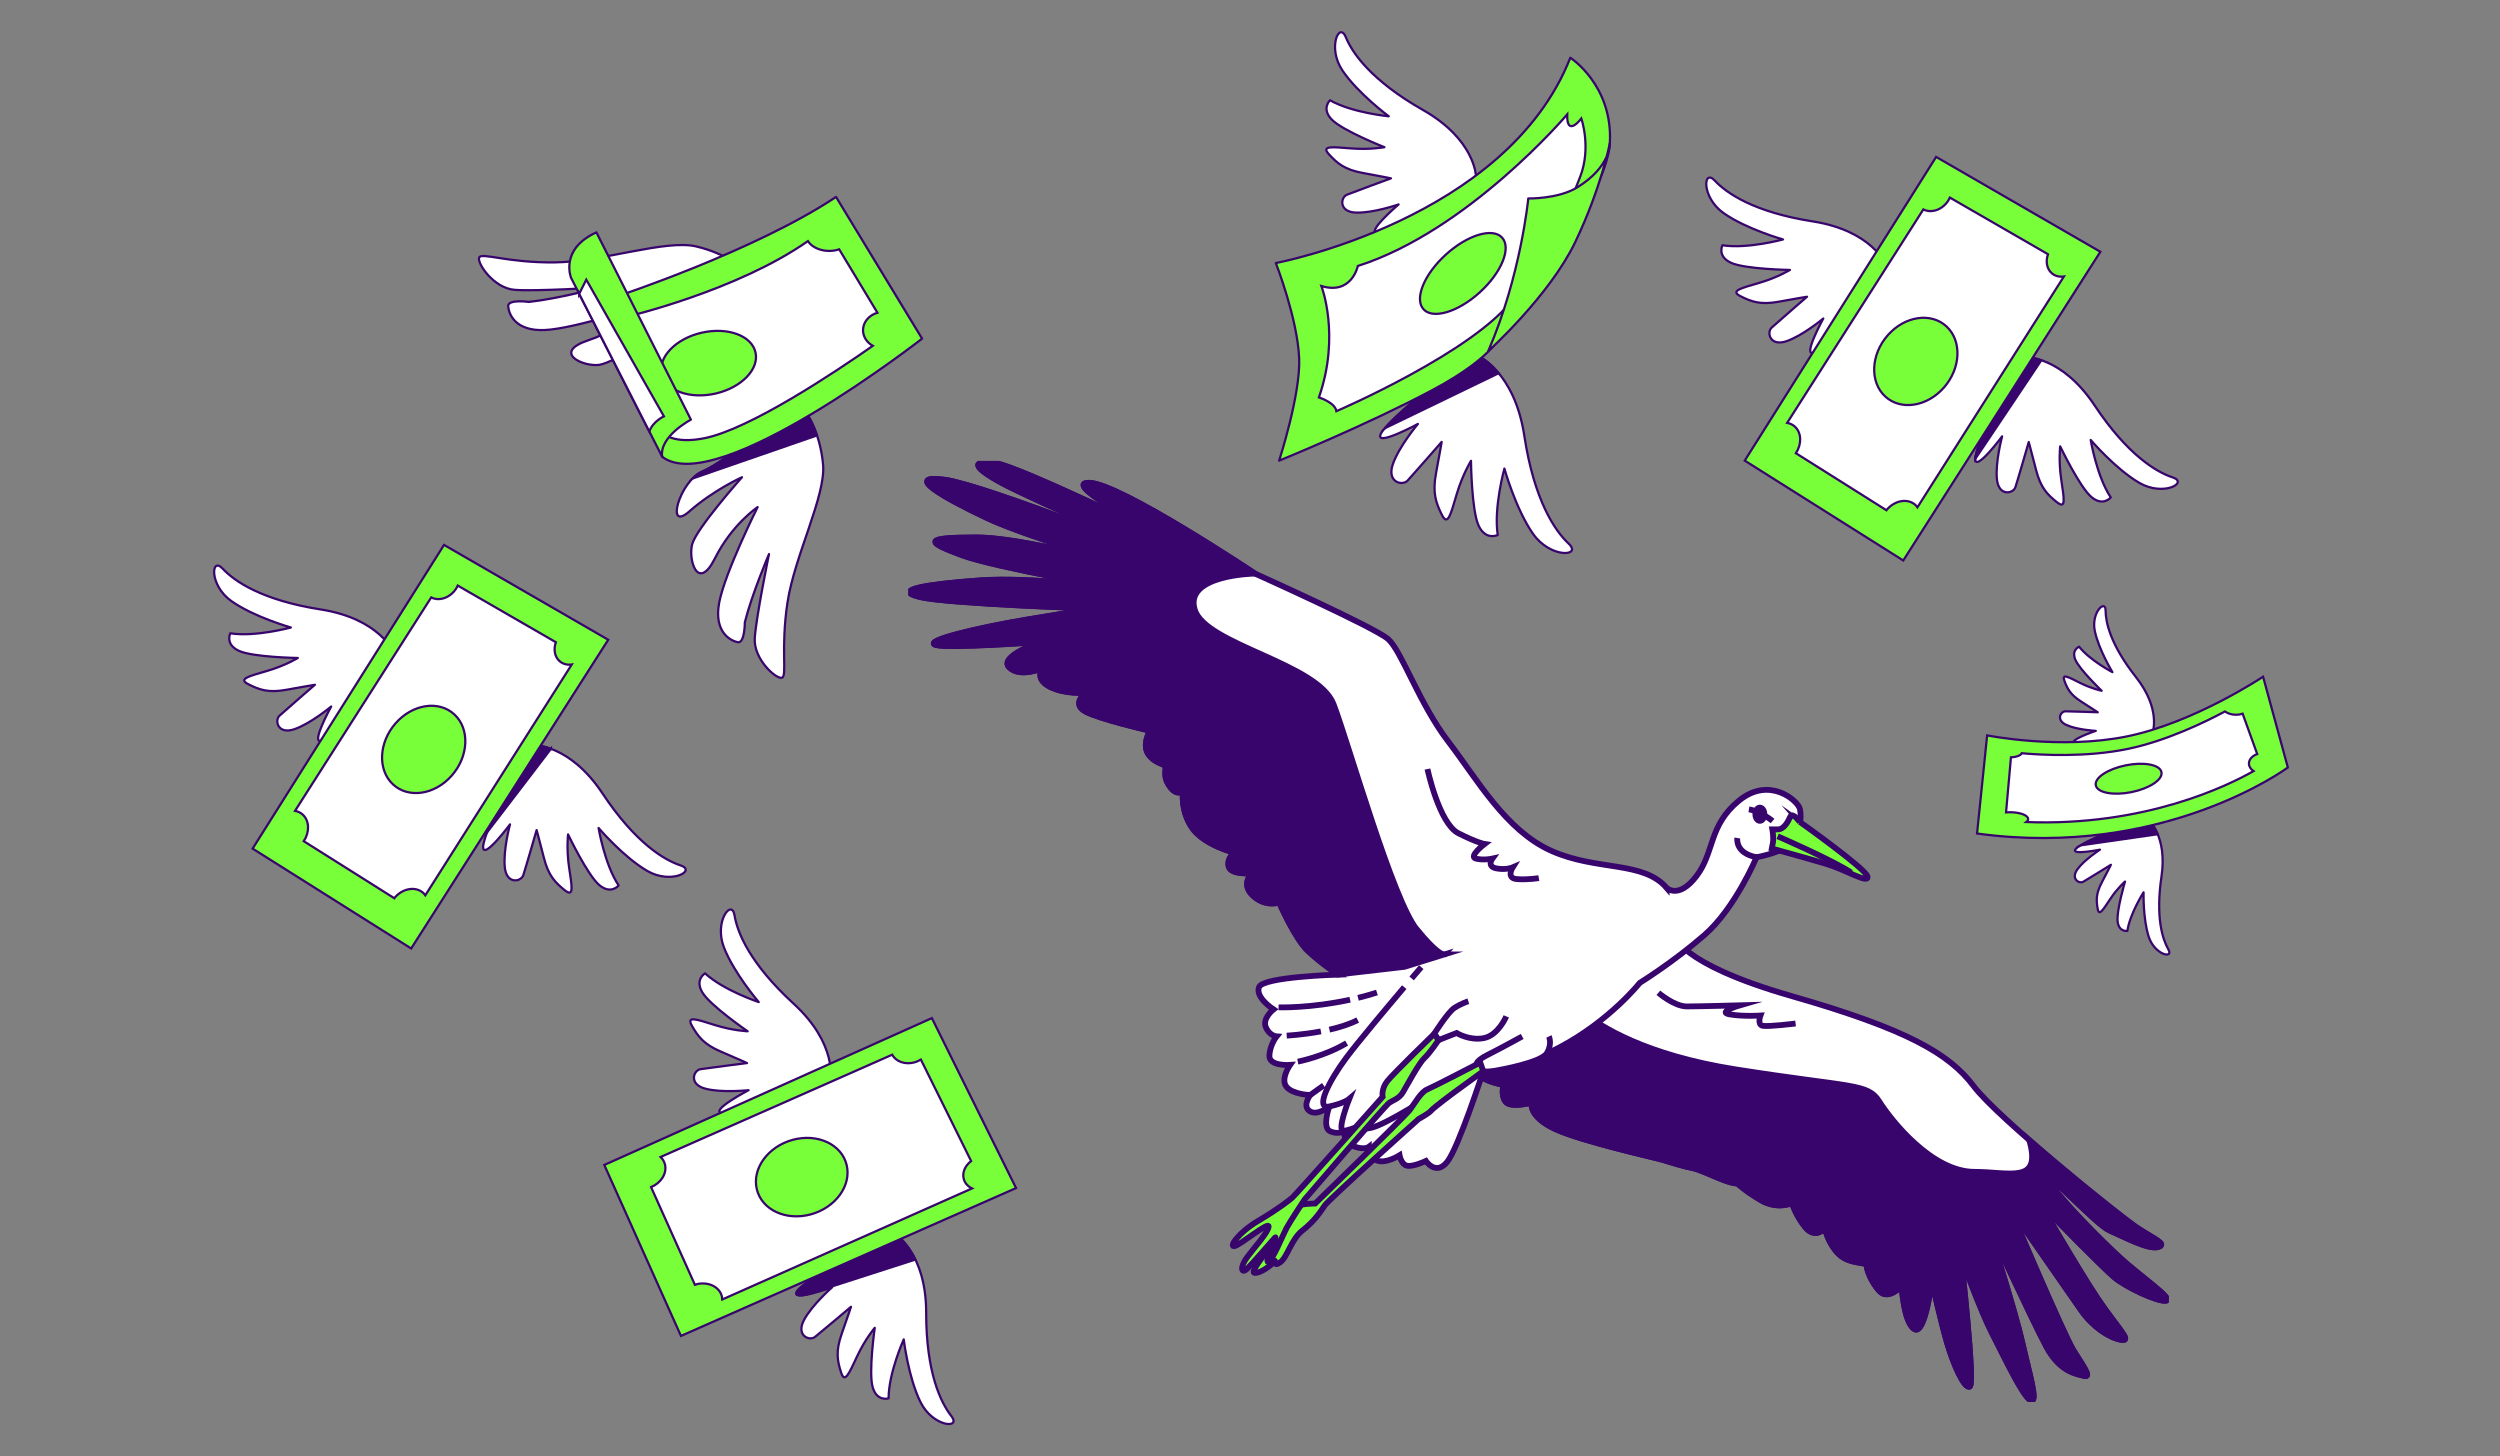 <svg width="728" height="424" viewBox="0 0 728 424" fill="none" xmlns="http://www.w3.org/2000/svg">
<rect x="0" y="0" width="728" height="424" fill="#808080" stroke="none"/>
<path d="M155.197 216.981C155.197 216.981 165.803 216.535 175.431 231.027C185.059 245.519 193.462 250.456 198.177 252.003C202.905 253.55 195.455 257.646 188.5 253.624C181.545 249.59 174.305 241.113 174.305 241.113C174.305 241.113 176.05 251.706 180.146 257.844C180.146 257.844 177.931 260.604 174.515 257.733C171.1 254.862 165.42 242.982 165.42 242.982C165.42 242.982 164.912 247.177 165.729 252.672C166.546 258.166 167.214 261.433 164.454 259.23C161.695 257.015 159.727 255.06 158.39 249.825C157.054 244.59 156.262 241.719 156.262 241.719C156.262 241.719 153.044 252.87 152.388 254.837C151.745 256.805 147.549 257.609 147.005 252.634C146.46 247.66 148.515 240.061 148.515 240.061C148.515 240.061 140.706 250.568 140.681 246.645C140.669 242.722 151.695 219.753 155.21 216.981H155.197Z" fill="white" stroke="#38056C" stroke-width="0.656" stroke-linecap="round" stroke-linejoin="round"/>
<path d="M160.445 218.059C157.289 216.895 155.198 216.97 155.198 216.97C152.364 219.197 144.641 234.555 141.77 242.475L160.445 218.046V218.059Z" fill="#38056C" stroke="#38056C" stroke-width="0.656" stroke-miterlimit="10"/>
<path d="M114.631 189.991C114.631 189.991 110.597 180.177 93.407 177.479C76.218 174.794 68.223 169.225 64.832 165.587C61.454 161.948 60.847 170.426 67.406 175.054C73.978 179.695 84.707 182.727 84.707 182.727C84.707 182.727 74.349 185.561 67.06 184.422C67.06 184.422 65.476 187.59 69.51 189.496C73.545 191.402 86.724 191.6 86.724 191.6C86.724 191.6 83.123 193.815 77.789 195.374C72.456 196.934 69.201 197.688 72.369 199.273C75.537 200.857 78.136 201.834 83.445 200.857C88.754 199.879 91.699 199.409 91.699 199.409C91.699 199.409 82.925 206.995 81.403 208.406C79.881 209.816 80.908 213.95 85.648 212.366C90.4 210.782 96.439 205.733 96.439 205.733C96.439 205.733 90.152 217.217 93.729 215.596C97.305 213.975 113.567 194.347 114.606 189.991H114.631Z" fill="white" stroke="#38056C" stroke-width="0.656" stroke-linecap="round" stroke-linejoin="round"/>
<path d="M129.296 158.68L73.557 247.115L119.73 276.197L177.114 186.302L129.296 158.68Z" fill="#79FF3A" stroke="#38056C" stroke-width="0.656" stroke-miterlimit="10"/>
<path d="M115.015 261.322C117.403 258.599 121.116 258.042 123.306 260.072C123.517 260.27 123.69 260.493 123.851 260.716L166.496 193.505C165.16 193.69 163.848 193.369 162.883 192.465C161.472 191.166 161.163 189.025 161.868 187.02L133.305 170.524C133.033 171.13 132.674 171.712 132.204 172.244C130.335 174.372 127.551 175.028 125.571 173.964L85.908 236.126C86.749 236.286 87.529 236.633 88.172 237.227C90.14 239.046 90.19 242.338 88.457 244.962L114.829 261.569C114.891 261.483 114.94 261.396 115.015 261.322ZM114.445 228.416C109.916 224.22 110.25 216.263 115.188 210.632C120.126 205.001 127.786 203.851 132.315 208.046C136.845 212.241 136.511 220.198 131.573 225.829C126.635 231.46 118.975 232.611 114.445 228.416Z" fill="white" stroke="#38056C" stroke-width="0.656" stroke-miterlimit="10"/>
<path d="M260.642 359.352C260.642 359.352 269.713 364.859 269.701 382.259C269.688 399.659 273.946 408.42 277.015 412.331C280.084 416.242 271.619 415.524 268.055 408.309C264.491 401.106 263.167 390.03 263.167 390.03C263.167 390.03 258.749 399.819 258.761 407.195C258.761 407.195 255.395 408.272 254.133 403.99C252.87 399.708 254.727 386.664 254.727 386.664C254.727 386.664 251.979 389.87 249.616 394.906C247.252 399.931 245.99 403.025 244.925 399.659C243.849 396.292 243.292 393.57 245.086 388.471C246.868 383.373 247.809 380.539 247.809 380.539C247.809 380.539 238.948 388.038 237.327 389.313C235.693 390.587 231.77 388.941 234.072 384.499C236.374 380.056 242.302 374.871 242.302 374.871C242.302 374.871 229.976 379.301 232.142 376.022C234.307 372.742 256.199 359.723 260.667 359.377L260.642 359.352Z" fill="white" stroke="#38056C" stroke-width="0.656" stroke-linecap="round" stroke-linejoin="round"/>
<path d="M260.642 359.352C256.174 359.698 234.27 372.717 232.117 375.997C231.238 377.321 232.748 377.395 234.839 376.999L266.545 366.789C263.934 361.394 260.642 359.364 260.642 359.364V359.352Z" fill="#38056C" stroke="#38056C" stroke-width="0.656" stroke-miterlimit="10"/>
<path d="M241.819 314.416C241.819 314.416 243.898 304.008 231.077 292.252C218.256 280.495 214.68 271.424 213.888 266.523C213.083 261.622 207.886 268.342 210.794 275.842C213.69 283.341 220.942 291.806 220.942 291.806C220.942 291.806 210.744 288.428 205.312 283.44C205.312 283.44 202.242 285.198 204.544 289.022C206.846 292.846 217.712 300.308 217.712 300.308C217.712 300.308 213.492 300.159 208.183 298.501C202.874 296.843 199.755 295.679 201.512 298.749C203.27 301.818 204.891 304.07 209.853 306.199C214.816 308.327 217.538 309.565 217.538 309.565C217.538 309.565 206.029 311.025 203.987 311.347C201.945 311.681 200.498 315.691 205.324 317.002C210.15 318.314 217.984 317.46 217.984 317.46C217.984 317.46 206.388 323.549 210.262 324.168C214.135 324.799 238.539 317.46 241.819 314.416Z" fill="white" stroke="#38056C" stroke-width="0.656" stroke-linecap="round" stroke-linejoin="round"/>
<path d="M271.359 296.472L175.97 339.229L198.295 389.016L295.875 345.962L271.359 296.472Z" fill="#79FF3A" stroke="#38056C" stroke-width="0.656" stroke-miterlimit="10"/>
<path d="M202.626 374.017C206.128 373.076 209.532 374.66 210.225 377.569C210.286 377.853 210.311 378.126 210.324 378.41L283.054 346.073C281.841 345.492 280.925 344.489 280.616 343.202C280.17 341.333 281.098 339.391 282.794 338.103L268.154 308.539C267.585 308.885 266.966 309.182 266.285 309.368C263.538 310.11 260.865 309.12 259.813 307.128L192.367 336.915C192.973 337.509 193.431 338.24 193.642 339.094C194.273 341.705 192.491 344.477 189.595 345.69L202.354 374.128C202.453 374.091 202.539 374.054 202.638 374.029L202.626 374.017ZM220.385 346.308C218.937 340.306 223.627 333.871 230.854 331.916C238.082 329.96 245.111 333.252 246.546 339.242C247.994 345.244 243.304 351.679 236.077 353.635C228.849 355.59 221.82 352.298 220.385 346.308Z" fill="white" stroke="#38056C" stroke-width="0.656" stroke-miterlimit="10"/>
<path d="M589.704 103.997C589.704 103.997 600.31 103.551 609.938 118.043C619.566 132.535 627.969 137.472 632.684 139.019C637.411 140.566 629.961 144.663 623.006 140.628C616.051 136.594 608.811 128.117 608.811 128.117C608.811 128.117 610.556 138.71 614.653 144.848C614.653 144.848 612.437 147.608 609.022 144.737C605.606 141.866 599.926 129.985 599.926 129.985C599.926 129.985 599.419 134.181 600.235 139.675C601.04 145.17 601.72 148.437 598.961 146.234C596.201 144.019 594.233 142.064 592.897 136.829C591.56 131.594 590.768 128.723 590.768 128.723C590.768 128.723 587.55 139.873 586.895 141.841C586.251 143.809 582.056 144.613 581.511 139.638C580.967 134.663 583.021 127.065 583.021 127.065C583.021 127.065 575.212 137.571 575.188 133.648C575.175 129.725 586.202 106.757 589.716 103.985L589.704 103.997Z" fill="white" stroke="#38056C" stroke-width="0.656" stroke-linecap="round" stroke-linejoin="round"/>
<path d="M589.704 103.997C586.177 106.77 575.15 129.726 575.175 133.661L594.444 104.901C591.573 103.923 589.704 103.997 589.704 103.997Z" fill="#38056C" stroke="#38056C" stroke-width="0.656" stroke-miterlimit="10"/>
<path d="M549.137 76.994C549.137 76.994 545.103 67.18 527.913 64.482C510.724 61.797 502.729 56.228 499.339 52.59C495.96 48.951 495.354 57.428 501.913 62.057C508.484 66.697 519.214 69.729 519.214 69.729C519.214 69.729 508.855 72.563 501.566 71.425C501.566 71.425 499.982 74.593 504.017 76.499C508.051 78.404 521.231 78.603 521.231 78.603C521.231 78.603 517.63 80.818 512.296 82.377C506.962 83.936 503.707 84.691 506.875 86.275C510.043 87.859 512.642 88.837 517.951 87.859C523.26 86.882 526.206 86.411 526.206 86.411C526.206 86.411 517.431 93.998 515.909 95.408C514.387 96.819 515.414 100.953 520.154 99.381C524.906 97.797 530.945 92.748 530.945 92.748C530.945 92.748 524.659 104.232 528.235 102.611C531.812 100.99 548.073 81.362 549.113 77.006L549.137 76.994Z" fill="white" stroke="#38056C" stroke-width="0.656" stroke-linecap="round" stroke-linejoin="round"/>
<path d="M563.803 45.697L508.064 134.132L554.224 163.214L611.621 73.319L563.803 45.697Z" fill="#79FF3A" stroke="#38056C" stroke-width="0.656" stroke-miterlimit="10"/>
<path d="M549.522 148.338C551.91 145.616 555.623 145.059 557.813 147.088C558.023 147.286 558.197 147.509 558.357 147.732L601.003 80.521C599.667 80.707 598.355 80.385 597.39 79.482C595.979 78.182 595.669 76.041 596.375 74.036L567.812 57.54C567.54 58.146 567.181 58.728 566.711 59.26C564.842 61.401 562.058 62.045 560.078 60.98L520.415 123.142C521.256 123.303 522.036 123.649 522.679 124.243C524.647 126.063 524.696 129.354 522.964 131.978L549.336 148.586C549.398 148.499 549.447 148.413 549.522 148.338ZM548.952 115.432C544.423 111.237 544.757 103.279 549.695 97.649C554.633 92.018 562.293 90.867 566.822 95.062C571.352 99.257 571.018 107.215 566.08 112.846C561.142 118.476 553.482 119.627 548.952 115.432Z" fill="white" stroke="#38056C" stroke-width="0.656" stroke-miterlimit="10"/>
<path d="M429.802 51.241C429.802 51.241 429.505 40.636 414.382 32.035C399.259 23.434 393.752 15.39 391.883 10.786C390.015 6.182 386.438 13.892 390.943 20.563C395.447 27.221 404.407 33.866 404.407 33.866C404.407 33.866 393.715 32.851 387.304 29.201C387.304 29.201 384.706 31.601 387.8 34.807C390.893 38.024 403.145 42.863 403.145 42.863C403.145 42.863 398.999 43.655 393.455 43.222C387.911 42.789 384.607 42.356 387.007 44.955C389.408 47.553 391.5 49.385 396.809 50.362C402.118 51.328 405.051 51.934 405.051 51.934C405.051 51.934 394.16 55.919 392.242 56.699C390.324 57.478 389.817 61.711 394.816 61.909C399.816 62.107 407.266 59.533 407.266 59.533C407.266 59.533 397.316 68.047 401.239 67.799C405.162 67.54 427.314 54.954 429.826 51.254L429.802 51.241Z" fill="white" stroke="#38056C" stroke-width="0.656" stroke-linecap="round" stroke-linejoin="round"/>
<path d="M430.259 103.589C430.259 103.589 441.014 108.057 443.885 126.929C446.756 145.801 452.832 154.6 456.805 158.325C460.777 162.05 451.483 162.682 446.422 155.454C441.36 148.227 438.081 136.446 438.081 136.446C438.081 136.446 434.913 147.794 436.138 155.788C436.138 155.788 432.66 157.509 430.581 153.078C428.502 148.648 428.354 134.193 428.354 134.193C428.354 134.193 425.916 138.129 424.171 143.97C422.438 149.811 421.584 153.375 419.864 149.898C418.144 146.42 417.08 143.562 418.181 137.745C419.27 131.929 419.815 128.686 419.815 128.686C419.815 128.686 411.449 138.277 409.902 139.936C408.355 141.594 403.813 140.455 405.57 135.258C407.328 130.06 412.897 123.452 412.897 123.452C412.897 123.452 400.261 130.295 402.068 126.372C403.863 122.461 425.458 104.715 430.247 103.589H430.259Z" fill="white" stroke="#38056C" stroke-width="0.656" stroke-linecap="round" stroke-linejoin="round"/>
<path d="M430.259 103.589C425.977 104.591 408.256 118.897 403.281 124.701L436.422 108.675C433.205 104.814 430.272 103.589 430.272 103.589H430.259Z" fill="#38056C" stroke="#38056C" stroke-width="0.656" stroke-miterlimit="10"/>
<path d="M437.215 96.894C437.215 96.894 436.088 103.49 416.944 113.675C397.786 123.86 372.479 134.144 372.479 134.144C372.479 134.144 378.728 114.9 378.32 104.418C377.874 92.872 371.526 76.598 371.526 76.598C371.526 76.598 438.737 63.975 457.275 16.813C457.275 16.813 469.737 24.832 468.784 41.7C467.831 58.568 437.215 96.894 437.215 96.894Z" fill="#79FF3A" stroke="#38056C" stroke-width="0.656" stroke-linejoin="round"/>
<path d="M456.372 33.321C456.372 33.321 427.648 67.168 395.398 77.452C395.398 77.452 393.653 85.978 384.792 83.293C384.792 83.293 390.386 97.685 384.062 115.729C384.062 115.729 388.814 117.226 389.161 119.738C389.161 119.738 429.48 102.388 440.878 86.77C452.263 71.153 456.805 60.064 460.134 51.513C463.45 42.961 460.48 34.509 460.48 34.509C460.48 34.509 456.174 40.251 456.372 33.321ZM437.413 69.197C440.16 72.217 437.264 79.333 430.953 85.087C424.629 90.854 417.278 93.069 414.53 90.062C411.783 87.043 414.679 79.927 420.99 74.172C427.314 68.405 434.665 66.19 437.413 69.197Z" fill="white" stroke="#38056C" stroke-width="0.656" stroke-miterlimit="10"/>
<path d="M433.365 102.265C433.365 102.265 451.149 86.239 458.71 70.498C466.259 54.756 468.784 41.7 468.784 41.7C468.784 41.7 469.143 48.494 459.329 54.546C453.723 57.998 445.036 57.788 445.036 57.788C445.036 57.788 442.87 80.324 433.365 102.265Z" fill="#79FF3A" stroke="#38056C" stroke-width="0.656" stroke-linejoin="round"/>
<path d="M626.823 213.392C626.823 213.392 629.386 206.555 621.978 197.154C614.57 187.754 613.148 181.197 613.148 177.783C613.148 174.368 608.873 178.353 610.014 183.769C611.155 189.184 615.14 195.732 615.14 195.732C615.14 195.732 608.584 192.309 605.45 188.324C605.45 188.324 603.168 189.176 604.309 192.028C605.45 194.881 611.998 201.148 611.998 201.148C611.998 201.148 609.146 200.577 605.731 198.866C602.308 197.154 600.316 196.013 601.176 198.295C602.027 200.577 602.887 202.28 606.021 204.281C609.154 206.274 610.866 207.415 610.866 207.415C610.866 207.415 602.887 207.134 601.465 207.134C600.043 207.134 598.613 209.697 601.746 211.119C604.88 212.541 610.295 212.83 610.295 212.83C610.295 212.83 601.746 215.683 604.309 216.534C606.872 217.386 624.251 215.112 626.814 213.401L626.823 213.392Z" fill="white" stroke="#38056C" stroke-width="0.656" stroke-linecap="round" stroke-linejoin="round"/>
<path d="M625.554 238.708C625.554 238.708 631.182 243.365 629.428 255.21C627.674 267.054 629.701 273.449 631.404 276.412C633.107 279.375 627.41 278.047 625.707 272.776C624.004 267.514 624.208 259.842 624.208 259.842C624.208 259.842 620.223 266.066 619.491 271.09C619.491 271.09 617.09 271.482 616.664 268.442C616.238 265.402 618.801 256.708 618.801 256.708C618.801 256.708 616.613 258.616 614.493 261.8C612.373 264.985 611.215 266.96 610.823 264.559C610.431 262.158 610.321 260.25 612.049 256.955C613.778 253.668 614.689 251.829 614.689 251.829C614.689 251.829 607.911 256.044 606.676 256.751C605.441 257.458 602.93 255.942 604.939 253.149C606.949 250.356 611.504 247.418 611.504 247.418C611.504 247.418 602.674 249.198 604.471 247.18C606.267 245.162 622.48 238.495 625.554 238.708Z" fill="white" stroke="#38056C" stroke-width="0.656" stroke-linecap="round" stroke-linejoin="round"/>
<path d="M625.554 238.707C622.88 238.528 610.321 243.526 605.876 246.166L628.321 242.93C627.104 240.001 625.554 238.698 625.554 238.698V238.707Z" fill="#38056C" stroke="#38056C" stroke-width="0.656" stroke-miterlimit="10"/>
<path d="M659.009 197.061L666.221 223.491C666.221 223.491 630.178 250.186 575.716 242.718L578.653 214.15C578.653 214.15 600.009 218.425 619.5 214.414C638.991 210.412 659.009 197.061 659.009 197.061Z" fill="#79FF3A" stroke="#38056C" stroke-width="0.656" stroke-miterlimit="10"/>
<path d="M654.888 222.333C654.888 221.132 655.876 220.102 657.306 219.583L653.057 207.832C652.478 208.028 651.823 208.138 651.124 208.138C649.822 208.138 648.672 207.755 647.906 207.176C642.064 210.301 630.791 215.768 619.619 218.084C607.553 220.587 594.5 219.864 588.744 219.344C588.412 220 587.143 220.485 585.585 220.545L584.163 236.561C584.52 236.536 584.895 236.519 585.278 236.519C588.216 236.519 590.6 237.413 590.6 238.511C590.6 238.826 590.387 239.116 590.046 239.38C624.651 240.691 648.868 228.736 656.225 224.547C655.407 223.985 654.888 223.201 654.888 222.333ZM620.641 230.678C615.361 231.733 610.729 230.839 610.295 228.677C609.861 226.514 613.795 223.908 619.074 222.852C624.353 221.796 628.985 222.691 629.42 224.853C629.854 227.016 625.92 229.622 620.641 230.678Z" fill="white" stroke="#38056C" stroke-width="0.656" stroke-miterlimit="10"/>
<path d="M235.124 120.766C235.124 120.766 238.849 126.149 239.678 135.258C240.507 144.366 231.399 161.766 229.32 175.428C227.253 189.091 229.32 196.961 227.662 197.37C226.003 197.778 219.382 191.986 219.791 185.774C220.199 179.562 223.937 161.345 223.937 161.345C223.937 161.345 218.962 172.941 216.895 181.22C216.895 181.22 216.895 187.432 214.828 187.012C212.762 186.591 207.787 184.116 209.445 175.416C211.103 166.716 220.62 147.67 220.62 147.67C220.62 147.67 213.17 152.645 208.195 162.582C203.22 172.52 200.324 162.991 201.574 158.437C202.812 153.883 216.066 138.97 216.066 138.97C216.066 138.97 207.787 142.695 200.745 148.908C193.703 155.12 197.849 140.208 204.47 137.312C211.091 134.416 218.962 126.954 218.962 126.954L235.112 120.741L235.124 120.766Z" fill="white" stroke="#38056C" stroke-width="0.656" stroke-linecap="round" stroke-linejoin="round"/>
<path d="M235.124 120.766L218.974 126.978C218.974 126.978 211.103 134.428 204.482 137.337C203.492 137.77 202.564 138.475 201.723 139.329L237.921 126.793C236.621 122.919 235.136 120.778 235.136 120.778L235.124 120.766Z" fill="#38056C" stroke="#38056C" stroke-width="0.656" stroke-miterlimit="10"/>
<path d="M216.437 78.294C216.437 78.294 211.623 73.851 202.713 71.76C193.802 69.668 175.314 76.276 161.49 76.413C147.667 76.561 140.167 73.418 139.524 75.002C138.88 76.586 143.707 83.949 149.907 84.407C156.107 84.865 174.682 83.714 174.682 83.714C174.682 83.714 162.505 87.018 154.016 87.922C154.016 87.922 147.865 87.055 147.989 89.159C148.112 91.263 149.882 96.535 158.718 96.102C167.554 95.669 187.751 88.887 187.751 88.887C187.751 88.887 181.798 95.582 171.254 99.109C160.723 102.649 169.745 106.844 174.435 106.25C179.125 105.656 195.721 94.605 195.721 94.605C195.721 94.605 190.882 102.29 183.741 108.391C176.601 114.492 191.946 112.475 195.745 106.312C199.532 100.149 208.009 93.404 208.009 93.404L216.412 78.281L216.437 78.294Z" fill="white" stroke="#38056C" stroke-width="0.656" stroke-linecap="round" stroke-linejoin="round"/>
<path d="M179.571 86.338C179.571 86.338 219.865 73.071 243.453 57.342L268.513 98.614C268.513 98.614 208.566 145.294 192.837 133.005L179.571 86.325V86.338Z" fill="#79FF3A" stroke="#38056C" stroke-width="0.656" stroke-linejoin="round"/>
<path d="M251.311 96.164C251.311 93.788 253.069 91.783 255.506 91.065L244.369 72.601C243.49 72.898 242.512 73.071 241.485 73.071C238.713 73.071 236.349 71.896 235.26 70.213C214.445 84.766 182.516 92.228 182.516 92.228L188.902 117.289C188.902 117.289 187.924 131.05 205.114 127.61C218.43 124.949 243.49 108.168 254.158 100.706C252.45 99.74 251.311 98.07 251.311 96.151V96.164ZM208.381 114.603C200.844 116.323 193.827 113.762 192.701 108.873C191.575 103.985 196.785 98.614 204.322 96.882C211.858 95.162 218.888 97.723 220.001 102.611C221.128 107.5 215.918 112.871 208.381 114.603Z" fill="white" stroke="#38056C" stroke-width="0.656" stroke-miterlimit="10"/>
<path d="M173.668 67.662L201.191 122.201C201.191 122.201 191.86 127.114 192.837 133.017L166.305 80.929C166.305 80.929 162.864 72.575 173.68 67.662H173.668Z" fill="#79FF3A" stroke="#38056C" stroke-width="0.656" stroke-linejoin="round"/>
<path d="M168.656 85.558L189.088 125.667C190.09 122.709 193.332 121.236 193.332 121.236L170.722 81.437L168.656 85.57V85.558Z" fill="white" stroke="#38056C" stroke-width="0.656" stroke-miterlimit="10"/>
<g clip-path="url(#clip0_1852_12516)">
<path d="M487.602 272.179C487.602 272.179 488.167 280.423 521.815 290.086C555.464 299.748 567.627 306.858 574.7 316.237C581.774 325.615 617.116 354.035 622.205 357.448C627.294 360.861 631.255 362.279 628.423 363.13C625.592 363.981 618.245 360.001 614.285 358.299C610.325 356.597 594.493 339.258 596.468 343.522C598.444 347.786 612.018 361.428 617.681 366.543C623.334 371.658 633.23 378.484 630.69 378.768C628.141 379.051 619.092 374.787 615.705 371.951C612.318 369.114 597.606 354.044 597.606 354.044L591.388 345.8C591.388 345.8 604.962 369.389 610.898 378.2C616.834 387.012 621.076 390.708 617.681 390.141C614.285 389.574 609.478 386.444 606.082 381.613C602.686 376.782 585.152 351.482 585.152 351.482C585.152 351.482 600.984 388.714 603.815 393.261C606.647 397.809 609.187 401.222 606.929 400.654C604.671 400.087 599.855 399.52 595.904 392.127C591.944 384.733 578.652 356.03 578.652 356.03C578.652 356.03 586.854 381.897 588.83 390.708C590.806 399.52 593.637 408.615 591.379 407.764C589.121 406.913 583.176 394.121 580.072 388.155C576.958 382.189 571.022 365.985 571.022 365.985C571.022 365.985 575.265 403.216 573.571 403.783C571.878 404.351 568.764 396.967 567.071 391.276C565.378 385.593 562.546 373.085 562.546 373.085C562.546 373.085 560.571 388.997 557.457 387.012C554.344 385.026 553.779 374.504 553.779 374.504C553.779 374.504 549.819 378.768 547.279 375.922C544.739 373.076 543.601 369.672 543.601 368.529C543.601 367.385 538.512 368.245 535.398 365.116C532.285 361.987 531.438 357.723 531.438 357.723C531.438 357.723 528.607 360.852 525.784 357.439C522.962 354.026 521.824 350.33 521.824 350.33C521.824 350.33 517.582 352.316 512.775 349.479C507.968 346.642 505.992 344.648 505.992 344.648C505.992 344.648 504.299 344.648 500.903 343.229C497.507 341.811 494.403 340.384 492.7 340.1C491.007 339.816 486.2 338.398 484.498 337.831C482.804 337.263 460.745 332.432 452.825 328.736C444.904 325.039 446.042 321.059 446.042 321.059C446.042 321.059 439.824 322.761 438.404 320.775C436.984 318.79 437.839 315.944 437.839 315.944C437.839 315.944 433.315 315.093 431.621 313.675C429.928 312.256 431.057 309.411 431.057 309.411C431.057 309.411 444.913 306.282 452.551 301.734C460.19 297.186 471.215 286.673 476.022 282.976C480.828 279.28 487.62 272.179 487.62 272.179H487.602Z" fill="white" stroke="#38056C" stroke-width="1.692" stroke-miterlimit="10"/>
<path d="M482.919 289.093C482.919 289.093 487.54 293.073 491.174 293.073C494.808 293.073 506.689 292.745 506.689 292.745C506.689 292.745 499.756 294.74 503.716 295.395C507.677 296.06 512.633 295.723 512.633 295.723C512.633 295.723 511.646 298.374 513.295 298.711C514.944 299.039 522.874 298.046 522.874 298.046" fill="white"/>
<path d="M482.919 289.093C482.919 289.093 487.54 293.073 491.174 293.073C494.808 293.073 506.689 292.745 506.689 292.745C506.689 292.745 499.756 294.74 503.716 295.395C507.677 296.06 512.633 295.723 512.633 295.723C512.633 295.723 511.646 298.374 513.295 298.711C514.944 299.039 522.874 298.046 522.874 298.046" stroke="#38056C" stroke-width="1.692" stroke-miterlimit="10"/>
<path d="M617.689 366.543C612.036 361.428 598.461 347.785 596.477 343.522C594.501 339.258 610.333 356.597 614.293 358.299C618.254 360.001 625.601 363.981 628.432 363.13C631.263 362.279 627.303 360.861 622.214 357.448C618.986 355.285 603.577 343.052 590.929 331.998C594.616 344.931 585.293 341.243 574.982 341.243C562.537 341.243 550.666 326.182 547.27 320.784C543.874 315.385 539.632 316.804 505.419 311.405C478.958 307.23 466.037 298.808 461.53 295.2C458.39 297.753 455.25 300.12 452.534 301.743C444.895 306.29 431.039 309.419 431.039 309.419C431.039 309.419 429.91 312.265 431.604 313.683C433.297 315.102 437.822 315.953 437.822 315.953C437.822 315.953 436.975 318.798 438.386 320.784C439.797 322.769 446.024 321.067 446.024 321.067C446.024 321.067 444.895 325.048 452.807 328.744C460.727 332.441 482.786 337.272 484.48 337.839C486.173 338.407 490.98 339.825 492.682 340.109C494.376 340.392 497.489 341.811 500.885 343.238C504.281 344.656 505.974 344.656 505.974 344.656C505.974 344.656 507.95 346.642 512.757 349.487C517.564 352.333 521.806 350.338 521.806 350.338C521.806 350.338 522.935 354.035 525.767 357.448C528.598 360.861 531.42 357.731 531.42 357.731C531.42 357.731 532.267 361.995 535.38 365.125C538.494 368.254 543.583 367.403 543.583 368.537C543.583 369.672 544.712 373.085 547.261 375.931C549.81 378.776 553.761 374.512 553.761 374.512C553.761 374.512 554.326 385.026 557.439 387.02C560.553 389.015 562.529 373.094 562.529 373.094C562.529 373.094 565.36 385.602 567.053 391.284C568.747 396.966 571.86 404.359 573.554 403.792C575.247 403.225 571.005 365.993 571.005 365.993C571.005 365.993 576.94 382.198 580.054 388.164C583.167 394.13 589.103 406.921 591.361 407.772C593.619 408.623 590.797 399.528 588.812 390.717C586.837 381.905 578.634 356.038 578.634 356.038C578.634 356.038 591.926 384.742 595.886 392.135C599.846 399.528 604.653 400.096 606.911 400.663C609.169 401.23 606.629 397.817 603.798 393.27C600.966 388.722 585.134 351.491 585.134 351.491C585.134 351.491 602.669 376.79 606.064 381.622C609.46 386.453 614.267 389.582 617.663 390.149C621.058 390.717 616.816 387.02 610.88 378.209C604.944 369.397 591.37 345.809 591.37 345.809L597.588 354.053C597.588 354.053 612.291 369.114 615.687 371.959C619.083 374.805 628.132 379.069 630.672 378.776C633.221 378.492 623.316 371.667 617.663 366.552L617.689 366.543Z" fill="#38056C" stroke="#38056C" stroke-width="1.692" stroke-miterlimit="10"/>
<path d="M485.327 258.545C485.327 258.545 488.784 262.02 494.05 255.07C499.315 248.12 497.507 240.408 506.389 233.148C515.262 225.888 523.535 233.148 524.135 235.568C524.735 237.988 524.135 244.033 520.828 246.303C517.52 248.572 511.505 249.627 511.505 249.627C511.505 249.627 505.339 264.44 496.308 272.303C487.285 280.166 477.503 286.211 477.503 286.211C477.503 286.211 468.78 297.248 454.183 304.96C439.595 312.672 431.921 311.919 431.921 311.919C431.921 311.919 424.698 334.293 421.39 338.38C418.083 342.457 415.225 338.078 415.225 338.078C415.225 338.078 411.318 339.895 409.659 339.443C408.001 338.991 407.551 336.42 407.551 336.42C407.551 336.42 403.494 338.991 400.936 337.936C398.379 336.881 398.529 334.009 398.529 334.009C398.529 334.009 397.329 334.914 394.313 333.859C391.305 332.804 391.305 329.32 391.305 329.32C391.305 329.32 389.955 330.526 387.398 329.471C384.84 328.416 387.098 322.211 387.098 322.211C387.098 322.211 383.64 325.083 381.382 323.567C379.124 322.051 381.532 318.877 381.532 318.877C381.532 318.877 376.417 318.727 374.609 316.457C372.8 314.188 375.658 310.11 375.658 310.11C375.658 310.11 369.493 310.562 369.643 307.389C369.793 304.215 371.751 301.795 371.751 301.795C371.751 301.795 369.643 301.645 368.593 299.074C367.544 296.503 370.851 293.932 370.851 293.932C370.851 293.932 365.436 290.457 366.635 287.435C367.835 284.412 389.647 283.809 389.647 283.809C389.647 283.809 384.946 280.715 380.985 277.028C377.025 273.331 372.501 262.818 372.501 262.818C372.501 262.818 368.54 264.236 364.862 260.832C361.184 257.419 364.58 254.299 364.58 254.299C364.58 254.299 358.362 254.866 357.798 252.313C357.233 249.751 359.491 248.333 359.491 248.333C359.491 248.333 350.442 246.063 347.046 240.94C343.65 235.825 344.497 230.426 344.497 230.426C344.497 230.426 342.803 231.845 340.819 229.292C338.843 226.73 339.408 225.028 339.408 223.609C339.408 222.191 336.859 222.758 334.601 219.913C332.343 217.067 334.883 212.803 334.883 212.803C334.883 212.803 319.898 209.391 315.938 207.121C311.977 204.852 316.22 201.723 316.22 201.723C316.22 201.723 310.284 202.29 305.759 200.021C301.234 197.751 303.501 194.622 303.501 194.622C303.501 194.622 297.001 197.468 293.887 194.338C290.774 191.209 302.937 186.945 302.937 186.945C302.937 186.945 275.789 188.931 272.393 187.796C268.997 186.662 283.991 182.965 299.259 180.403C314.526 177.841 319.615 177.274 319.615 177.274C319.615 177.274 276.062 175.856 267.868 173.861C259.666 171.875 269.562 170.165 285.402 169.03C301.234 167.895 326.689 171.592 326.689 171.592C326.689 171.592 289.927 165.342 280.031 161.646C270.135 157.949 268.15 156.531 284.274 156.531C300.397 156.531 337.723 167.612 337.723 167.612C337.723 167.612 300.679 157.098 287.387 150.84C274.104 144.564 263.07 138.03 275.233 139.732C287.396 141.434 343.386 163.888 343.386 163.888C343.386 163.888 300.97 145.698 291.638 140.583C282.298 135.468 283.436 134.05 289.936 134.901C296.436 135.752 339.143 156.504 339.143 156.504C339.143 156.504 308.317 140.592 317.084 140.592C325.851 140.592 365.445 167.027 365.445 167.027C365.445 167.027 400.231 182.655 404.182 186.068C408.142 189.481 413.232 204.825 421.717 215.906C430.201 226.987 438.404 241.773 451.696 247.739C464.988 253.705 478.527 250.602 485.327 258.554V258.545Z" fill="white" stroke="#38056C" stroke-width="1.692" stroke-miterlimit="10"/>
<path d="M524.117 239.344C524.117 239.344 521.956 236.401 521.339 237.793C520.722 239.185 519.487 241.507 517.793 241.507H516.1C516.1 241.507 516.559 243.989 516.25 245.532L515.941 247.083C515.941 247.083 526.12 249.876 531.817 251.578C537.515 253.28 544.148 257.464 543.839 255.292C543.53 253.12 524.109 239.335 524.109 239.335L524.117 239.344Z" fill="#79FF3A" stroke="#38056C" stroke-width="1.692" stroke-miterlimit="10"/>
<path d="M517.643 243.529C517.643 243.529 533.061 250.195 539.067 254.069L517.643 243.529Z" fill="white"/>
<path d="M517.643 243.529C517.643 243.529 533.061 250.195 539.067 254.069" stroke="#38056C" stroke-width="1.692" stroke-miterlimit="10"/>
<path d="M505.904 244.025C505.904 244.025 505.145 248.44 511.505 249.627L505.904 244.025Z" fill="white"/>
<path d="M505.904 244.025C505.904 244.025 505.145 248.44 511.505 249.627" stroke="#38056C" stroke-width="1.692" stroke-miterlimit="10"/>
<path d="M516.17 239.079C516.17 239.079 512.792 236.251 509.282 235.684L516.17 239.079Z" fill="white"/>
<path d="M516.17 239.079C516.17 239.079 512.792 236.251 509.282 235.684" stroke="#38056C" stroke-width="1.692" stroke-miterlimit="10"/>
<path d="M513.789 237.102C513.789 238.175 513.198 239.034 512.475 239.034C511.752 239.034 511.161 238.166 511.161 237.102C511.161 236.038 511.752 235.169 512.475 235.169C513.198 235.169 513.789 236.038 513.789 237.102Z" fill="#38056C" stroke="#38056C" stroke-width="1.692" stroke-miterlimit="10"/>
<path d="M420.87 277.861L420.587 277.95C420.799 277.95 420.87 277.861 420.87 277.861Z" fill="white" stroke="#38056C" stroke-width="1.692" stroke-miterlimit="10"/>
<path d="M412.667 270.76C405.593 262.233 392.875 217.041 388.35 205.109C383.825 193.168 351.023 187.77 347.91 177.54C344.797 167.31 365.444 167.027 365.444 167.027C365.444 167.027 325.851 140.592 317.084 140.592C308.317 140.592 339.143 156.504 339.143 156.504C339.143 156.504 296.445 135.752 289.936 134.901C283.435 134.05 282.298 135.468 291.629 140.583C300.961 145.698 343.376 163.888 343.376 163.888C343.376 163.888 287.387 141.434 275.224 139.732C263.061 138.03 274.095 144.564 287.387 150.813C298.262 155.928 325.04 163.897 334.415 166.628C324.934 163.942 297.486 156.495 284.273 156.495C268.15 156.495 270.135 157.914 280.031 161.61C289.927 165.307 326.689 171.556 326.689 171.556C326.689 171.556 301.234 167.86 285.402 168.994C269.57 170.129 259.665 171.84 267.868 173.826C276.071 175.811 319.615 177.239 319.615 177.239C319.615 177.239 314.526 177.806 299.259 180.368C283.991 182.93 268.997 186.617 272.393 187.761C275.788 188.896 302.937 186.91 302.937 186.91C302.937 186.91 290.774 191.174 293.887 194.303C297.001 197.432 303.501 194.587 303.501 194.587C303.501 194.587 301.234 197.716 305.759 199.985C310.284 202.254 316.22 201.687 316.22 201.687C316.22 201.687 311.977 204.816 315.937 207.086C319.897 209.355 334.883 212.768 334.883 212.768C334.883 212.768 332.334 217.032 334.601 219.877C336.858 222.723 339.407 222.147 339.407 223.574C339.407 225.001 338.843 226.703 340.819 229.256C342.794 231.818 344.497 230.391 344.497 230.391C344.497 230.391 343.65 235.789 347.046 240.904C350.441 246.019 359.491 248.297 359.491 248.297C359.491 248.297 357.233 249.716 357.797 252.278C358.362 254.839 364.58 254.263 364.58 254.263C364.58 254.263 361.184 257.392 364.862 260.796C368.54 264.209 372.5 262.782 372.5 262.782C372.5 262.782 377.025 273.296 380.985 276.992C384.945 280.689 389.647 283.774 389.647 283.774L408.98 281.54L420.57 277.932C419.926 277.932 417.959 277.143 412.658 270.734L412.667 270.76Z" fill="#38056C" stroke="#38056C" stroke-width="1.692" stroke-miterlimit="10"/>
<path d="M415.675 223.947C415.675 223.947 419.062 239.814 424.698 242.651C430.334 245.488 432.309 245.771 432.309 245.771C432.309 245.771 427.511 249.459 429.769 250.026C432.027 250.594 434.567 250.026 434.567 250.026C434.567 250.026 432.874 252.296 435.696 252.863C438.519 253.43 440.494 252.579 440.494 252.579C440.494 252.579 438.519 255.7 441.623 255.983C444.728 256.267 448.106 255.7 448.106 255.7" fill="white"/>
<path d="M415.675 223.947C415.675 223.947 419.062 239.814 424.698 242.651C430.334 245.488 432.309 245.771 432.309 245.771C432.309 245.771 427.511 249.459 429.769 250.026C432.027 250.594 434.567 250.026 434.567 250.026C434.567 250.026 432.874 252.296 435.696 252.863C438.519 253.43 440.494 252.579 440.494 252.579C440.494 252.579 438.519 255.7 441.623 255.983C444.728 256.267 448.106 255.7 448.106 255.7" stroke="#38056C" stroke-width="1.692" stroke-miterlimit="10"/>
<path d="M408.918 287.461C403.556 293.8 395.327 303.604 392.054 307.992C387.018 314.738 382.767 323.115 387.098 322.202C391.428 321.28 392.892 320.012 392.892 320.012C392.892 320.012 389.091 329.524 391.305 329.302C393.519 329.081 398.343 326.758 398.343 326.758C398.343 326.758 394.983 329.285 399.181 328.442C403.379 327.6 416.177 319.374 421.214 316.209" fill="white"/>
<path d="M408.918 287.461C403.556 293.8 395.327 303.604 392.054 307.992C387.018 314.738 382.767 323.115 387.098 322.202C391.428 321.28 392.892 320.012 392.892 320.012C392.892 320.012 389.091 329.524 391.305 329.302C393.519 329.081 398.343 326.758 398.343 326.758C398.343 326.758 394.983 329.285 399.181 328.442C403.379 327.6 416.177 319.374 421.214 316.209" stroke="#38056C" stroke-width="1.692" stroke-miterlimit="10"/>
<path d="M413.875 281.629C413.875 281.629 412.782 282.905 411.062 284.926L413.875 281.629Z" fill="white"/>
<path d="M413.875 281.629C413.875 281.629 412.782 282.905 411.062 284.926" stroke="#38056C" stroke-width="1.692" stroke-miterlimit="10"/>
<path d="M427.582 291.557C427.582 291.557 425.359 292.284 423.472 293.543C421.584 294.81 417.65 301.025 417.65 301.025L418.903 302.877L424.16 300.812C424.16 300.812 427.935 303.134 432.133 302.292C436.331 301.45 438.633 295.963 438.633 295.963" fill="white"/>
<path d="M427.582 291.557C427.582 291.557 425.359 292.284 423.472 293.543C421.584 294.81 417.65 301.025 417.65 301.025L418.903 302.877L424.16 300.812C424.16 300.812 427.935 303.134 432.133 302.292C436.331 301.45 438.633 295.963 438.633 295.963" stroke="#38056C" stroke-width="1.692" stroke-miterlimit="10"/>
<path d="M443.264 301.813C443.264 301.813 437.178 305.182 433.218 307.168C429.258 309.153 429.566 310.226 430.634 311.449C431.701 312.673 436.419 311.6 436.419 311.6C436.419 311.6 448.75 309.455 450.426 306.707C452.102 303.95 451.034 301.813 451.034 301.813" fill="white"/>
<path d="M443.264 301.813C443.264 301.813 437.178 305.182 433.218 307.168C429.258 309.153 429.566 310.226 430.634 311.449C431.701 312.673 436.419 311.6 436.419 311.6C436.419 311.6 448.75 309.455 450.426 306.707C452.102 303.95 451.034 301.813 451.034 301.813" stroke="#38056C" stroke-width="1.692" stroke-miterlimit="10"/>
<path d="M431.048 309.41C431.048 309.41 417.386 316.502 415.56 317.264C413.734 318.027 411.909 321.395 410.533 323.23C409.165 325.065 382.979 350.471 382.979 350.471C382.979 350.471 378.719 350.471 377.193 351.393C375.667 352.315 371.257 360.417 371.257 360.417L374.608 357.66C374.608 357.66 363.187 370.514 365.321 370.665C367.455 370.816 371.107 367.607 371.257 367.146C371.407 366.685 370.648 369.131 372.783 367.607C374.917 366.073 375.976 360.878 379.327 358.272C382.679 355.675 384.505 352.918 385.722 351.083C386.939 349.248 413.126 325.837 413.126 325.837C413.126 325.837 416.019 324.303 416.777 323.39C417.536 322.477 423.322 318.186 423.322 318.186L431.921 311.919L431.048 309.41Z" fill="#79FF3A" stroke="#38056C" stroke-width="1.692" stroke-miterlimit="10"/>
<path d="M417.659 301.033C417.659 301.033 405.814 312.522 403.988 314.817C402.162 317.113 402.621 319.409 402.621 319.409C402.621 319.409 377.193 348.024 376.284 348.787C375.367 349.549 372.324 351.996 366.388 355.515C360.452 359.034 357.709 363.316 359.535 362.864C361.361 362.403 369.581 355.515 369.431 357.199C369.281 358.883 365.471 363.014 363.187 366.073C360.902 369.131 361.511 371.125 363.187 369.441C364.862 367.757 370.19 361.64 371.257 360.417C372.324 359.194 368.064 367.606 369.281 367.456C370.498 367.305 373.541 359.655 374.608 357.66C375.676 355.666 379.936 349.248 379.936 349.248C379.936 349.248 403.38 321.856 404.597 321.094C405.814 320.331 407.49 319.87 408.557 318.035C409.624 316.2 413.276 309.463 414.802 308.089C416.327 306.715 418.912 302.886 418.912 302.886L417.659 301.033Z" fill="#79FF3A" stroke="#38056C" stroke-width="1.692" stroke-miterlimit="10"/>
<path d="M395.468 290.573C397.267 290.13 399.111 289.615 400.963 289.022L395.468 290.573Z" fill="white"/>
<path d="M395.468 290.573C397.267 290.13 399.111 289.615 400.963 289.022" stroke="#38056C" stroke-width="1.692" stroke-miterlimit="10"/>
<path d="M372.315 293.347C372.315 293.347 381.603 293.64 393.139 291.114L372.315 293.347Z" fill="white"/>
<path d="M372.315 293.347C372.315 293.347 381.603 293.64 393.139 291.114" stroke="#38056C" stroke-width="1.692" stroke-miterlimit="10"/>
<path d="M387.124 299.837C390.035 299.172 392.981 298.268 395.362 297.035L387.124 299.837Z" fill="white"/>
<path d="M387.124 299.837C390.035 299.172 392.981 298.268 395.362 297.035" stroke="#38056C" stroke-width="1.692" stroke-miterlimit="10"/>
<path d="M374.688 301.574C374.688 301.574 379.309 301.343 384.646 300.342L374.688 301.574Z" fill="white"/>
<path d="M374.688 301.574C374.688 301.574 379.309 301.343 384.646 300.342" stroke="#38056C" stroke-width="1.692" stroke-miterlimit="10"/>
<path d="M377.916 309.154C377.916 309.154 385.669 307.638 392.134 303.746L377.916 309.154Z" fill="white"/>
<path d="M377.916 309.154C377.916 309.154 385.669 307.638 392.134 303.746" stroke="#38056C" stroke-width="1.692" stroke-miterlimit="10"/>
<path d="M381.532 318.869L385.457 316.076" stroke="#38056C" stroke-width="1.692" stroke-miterlimit="10"/>
</g>
<defs>
<clipPath id="clip0_1852_12516">
<rect width="367.056" height="274.023" fill="white" transform="translate(264.49 134.228)"/>
</clipPath>
</defs>
</svg>

